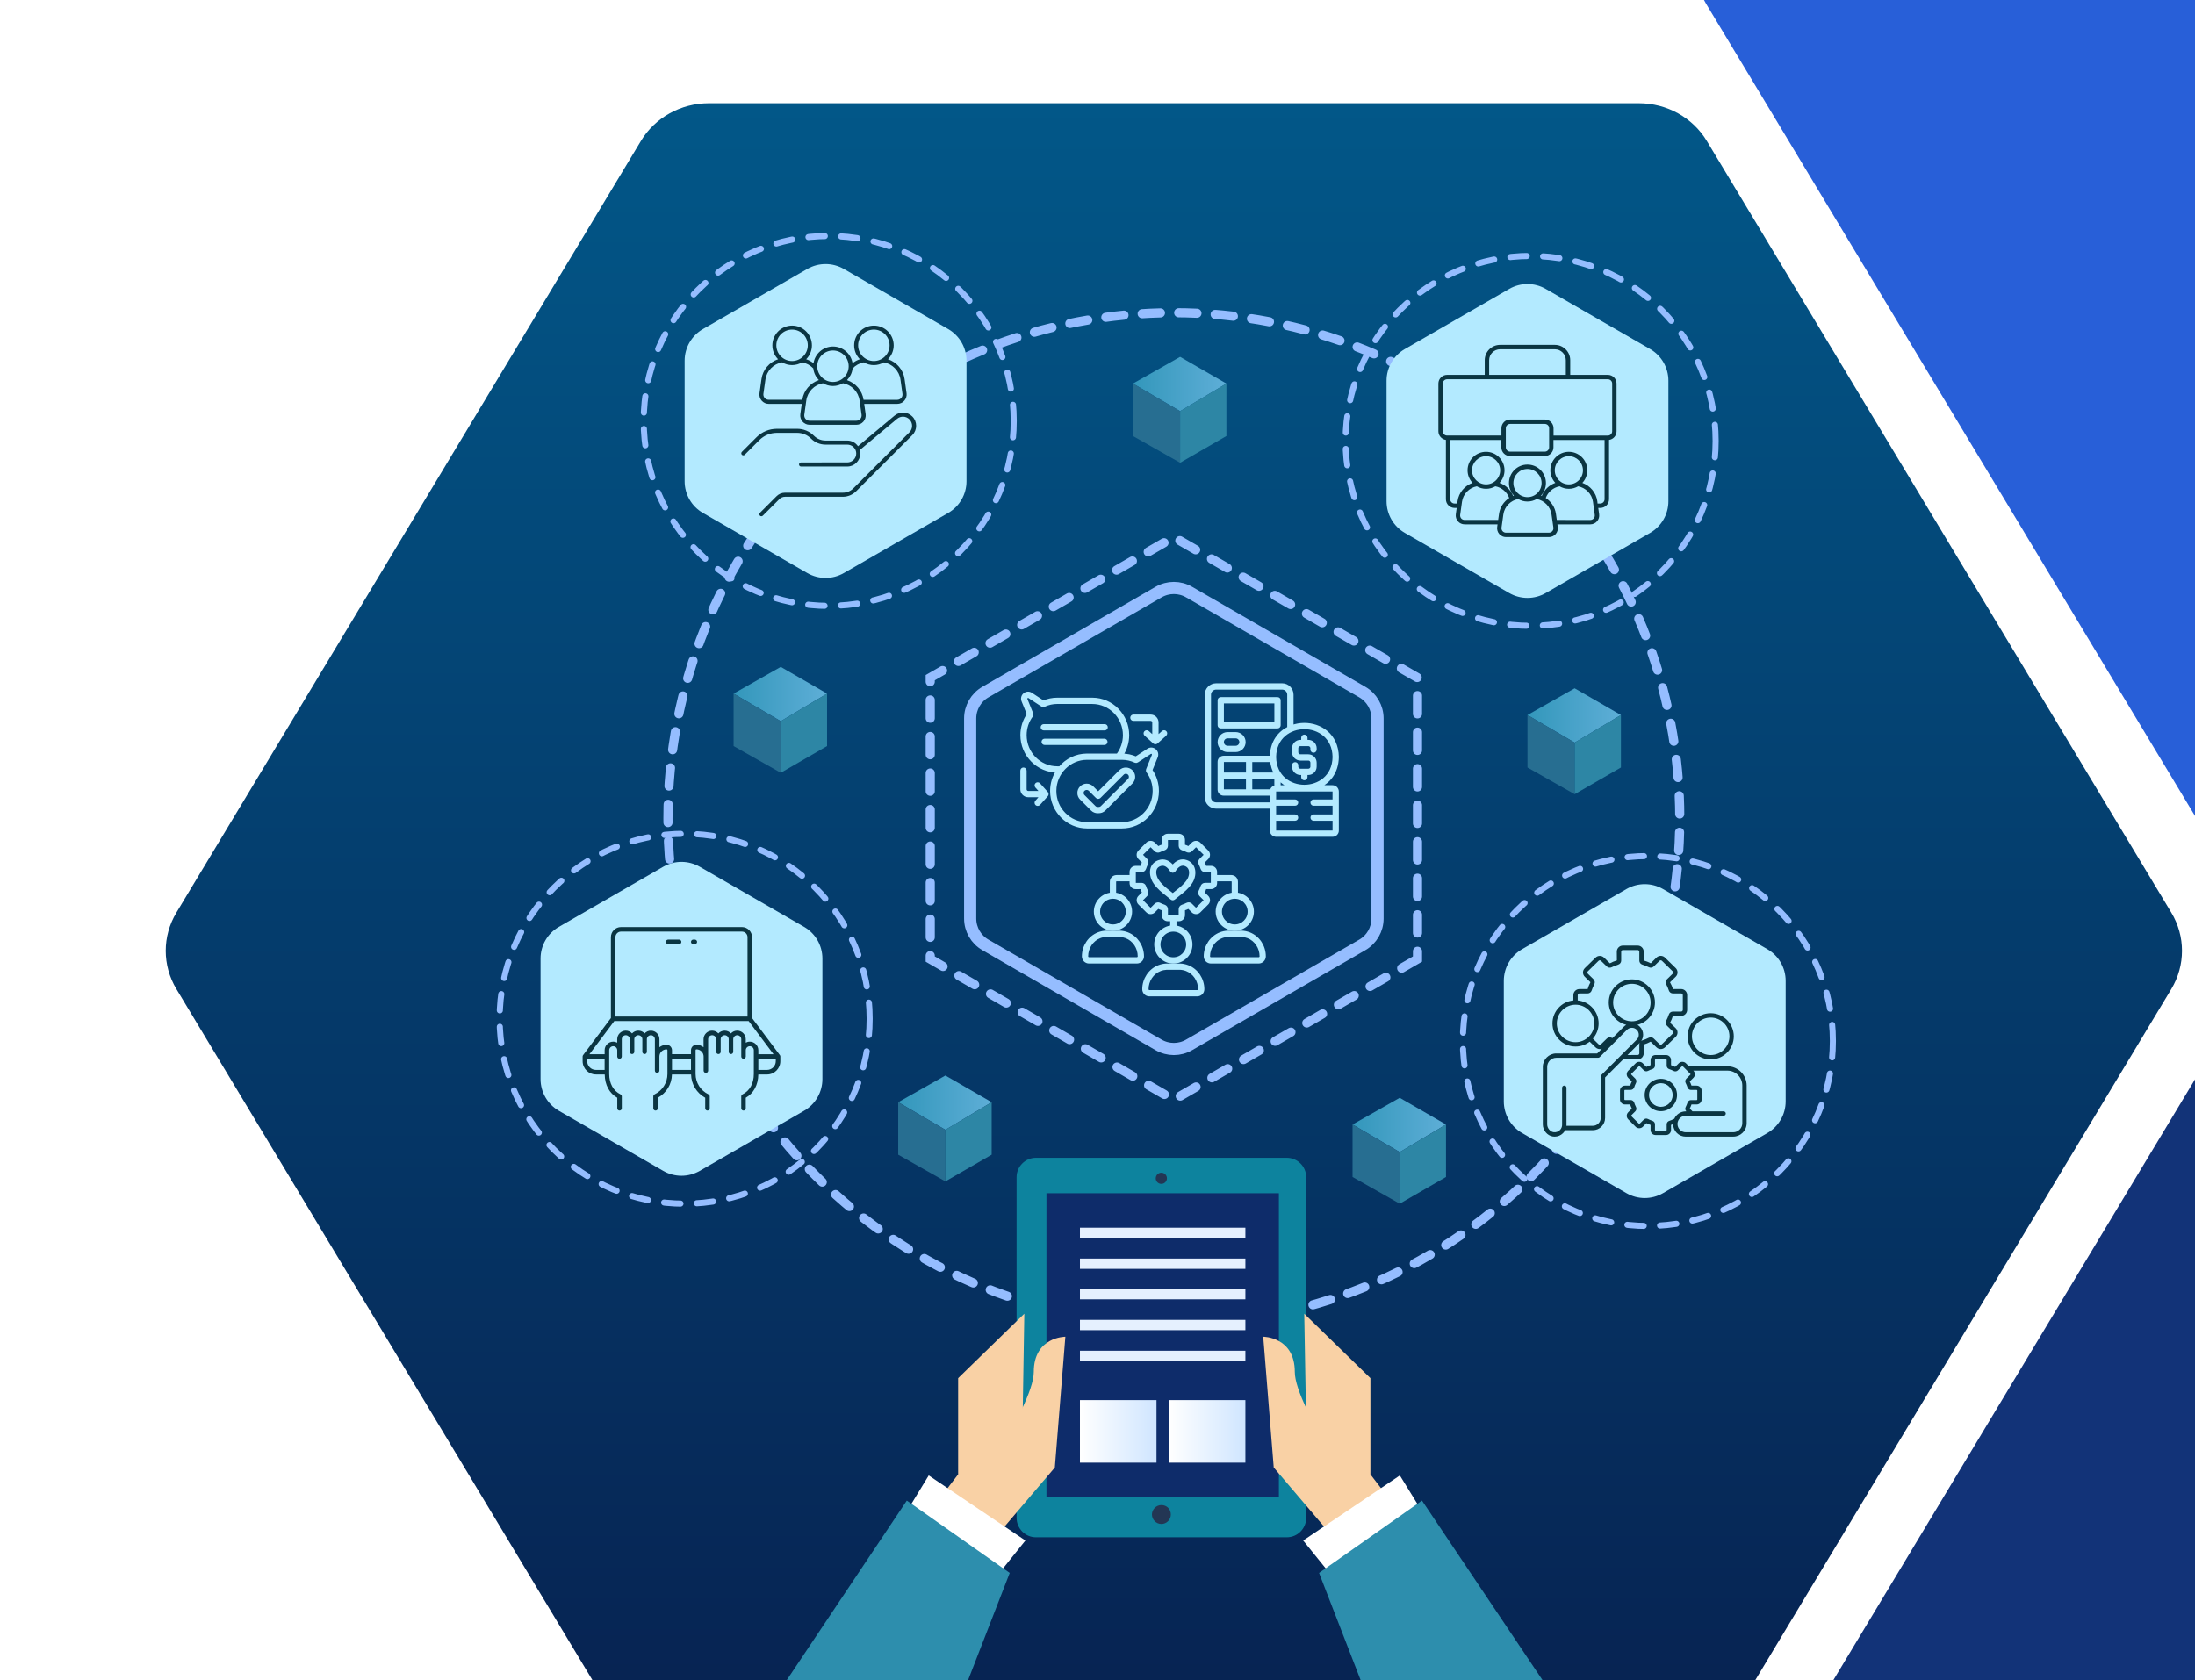 <svg width="721" height="552" viewBox="0 0 721 552" fill="none" xmlns="http://www.w3.org/2000/svg">
<g clip-path="url(#clip0_2029_894)">
<path d="M560.647 46.325C556.022 38.642 547.522 33.916 538.326 33.916H232.836C223.64 33.916 215.138 38.642 210.515 46.325L57.939 299.859C53.271 307.616 53.271 317.201 57.939 324.96L210.515 578.489C215.138 586.172 223.64 590.898 232.835 590.898H538.326C547.522 590.898 556.022 586.172 560.647 578.489L713.225 324.96C717.894 317.201 717.894 307.616 713.225 299.858L560.647 46.325Z" fill="url(#paint0_linear_2029_894)"/>
<path d="M1093.74 -294.343C1088.83 -302.494 1079.81 -307.508 1070.06 -307.508H745.964C736.208 -307.508 727.189 -302.494 722.284 -294.343L560.418 -25.371C555.465 -17.141 555.465 -6.973 560.418 1.258L722.284 270.226C727.189 278.376 736.208 283.391 745.963 283.391H1070.06C1079.81 283.391 1088.83 278.376 1093.74 270.226L1255.61 1.258C1260.56 -6.973 1260.56 -17.141 1255.61 -25.372L1093.74 -294.343Z" fill="#285FD8"/>
<path d="M1109.35 326.571C1104.44 318.421 1095.42 313.406 1085.67 313.406H761.574C751.818 313.406 742.798 318.421 737.893 326.571L576.027 595.543C571.074 603.773 571.074 613.941 576.027 622.172L737.893 891.14C742.798 899.29 751.818 904.305 761.572 904.305H1085.67C1095.42 904.305 1104.44 899.29 1109.35 891.14L1271.21 622.172C1276.17 613.941 1276.17 603.773 1271.21 595.542L1109.35 326.571Z" fill="#123378"/>
<path d="M503.088 386.434C567.985 321.537 567.985 216.319 503.088 151.422C438.191 86.525 332.973 86.525 268.076 151.422C203.18 216.319 203.18 321.537 268.076 386.434C332.973 451.33 438.191 451.33 503.088 386.434Z" stroke="#95BDFF" stroke-width="3" stroke-miterlimit="10" stroke-linecap="round" stroke-dasharray="6 6"/>
<path d="M465.608 315.113L385.542 361.375L305.555 315.113V222.667L385.542 176.484L465.608 222.667V315.113Z" stroke="#95BDFF" stroke-width="3" stroke-miterlimit="10" stroke-linecap="round" stroke-dasharray="6 6"/>
<path d="M342.863 239.491H362.847C363.14 239.491 363.381 239.256 363.381 238.956C363.381 238.657 363.146 238.422 362.847 238.422H342.863C342.569 238.422 342.328 238.657 342.328 238.956C342.328 239.256 342.569 239.491 342.863 239.491Z" fill="#B3EAFF" stroke="#B3EAFF"/>
<path d="M362.76 243.209H343.152C342.858 243.209 342.617 243.444 342.617 243.744C342.617 244.043 342.852 244.278 343.152 244.278H362.76C363.053 244.278 363.294 244.043 363.294 243.744C363.288 243.444 363.048 243.209 362.76 243.209Z" fill="#B3EAFF" stroke="#B3EAFF"/>
<path d="M336.187 252.678C335.893 252.678 335.652 252.913 335.652 253.212V259.339C335.652 260.502 336.586 261.442 337.738 261.442H342.226L340.463 263.41C340.269 263.627 340.287 263.968 340.504 264.162C340.604 264.25 340.734 264.297 340.857 264.297C341.004 264.297 341.151 264.238 341.256 264.121L343.812 261.266C343.817 261.26 343.817 261.26 343.817 261.254C343.853 261.207 343.888 261.16 343.906 261.101C343.911 261.095 343.911 261.09 343.911 261.084C343.929 261.025 343.941 260.972 343.941 260.913C343.941 260.855 343.929 260.796 343.911 260.743C343.906 260.737 343.906 260.731 343.906 260.725C343.882 260.667 343.853 260.62 343.817 260.573C343.812 260.567 343.812 260.567 343.812 260.561L341.256 257.706C341.062 257.489 340.722 257.471 340.504 257.665C340.287 257.859 340.269 258.2 340.463 258.417L342.226 260.385H337.738C337.18 260.385 336.721 259.921 336.721 259.345V253.218C336.721 252.919 336.481 252.678 336.187 252.678Z" fill="#B3EAFF" stroke="#B3EAFF"/>
<path d="M379.818 248.624C380.124 247.867 379.918 247.044 379.29 246.527C378.673 246.022 377.845 245.975 377.175 246.416L373.134 249.065C371.677 248.425 370.132 248.102 368.54 248.102H368.44C369.721 246.163 370.414 243.878 370.414 241.546C370.414 235.037 365.192 229.739 358.777 229.739H347.305C345.713 229.739 344.168 230.062 342.711 230.702L338.67 228.053C338.006 227.618 337.172 227.659 336.555 228.164C335.926 228.681 335.715 229.504 336.026 230.262L337.824 234.708C336.414 236.717 335.668 239.067 335.668 241.534C335.668 248.043 340.89 253.341 347.305 253.341H347.393C346.153 255.215 345.431 257.471 345.431 259.897C345.431 266.406 350.653 271.704 357.068 271.704H368.54C374.955 271.704 380.177 266.406 380.177 259.897C380.177 257.43 379.431 255.08 378.021 253.071L379.818 248.624ZM346.488 259.891C346.488 253.97 351.235 249.153 357.062 249.153H368.534C370.067 249.153 371.553 249.488 372.946 250.14C373.116 250.216 373.31 250.205 373.463 250.105L377.751 247.303C378.162 247.033 378.509 247.267 378.603 247.35C378.808 247.52 378.979 247.843 378.826 248.225L376.923 252.942C376.852 253.112 376.876 253.312 376.993 253.459C378.379 255.333 379.12 257.559 379.12 259.891C379.12 265.812 374.373 270.629 368.546 270.629H357.074C351.235 270.635 346.488 265.812 346.488 259.891ZM338.852 235.103C338.963 234.95 338.987 234.756 338.922 234.586L337.019 229.869C336.866 229.481 337.031 229.164 337.242 228.993C337.342 228.917 337.689 228.676 338.094 228.946L342.382 231.748C342.535 231.848 342.735 231.866 342.899 231.784C344.291 231.126 345.778 230.797 347.311 230.797L358.777 230.803C364.61 230.803 369.351 235.62 369.351 241.541C369.351 243.908 368.564 246.217 367.136 248.096H357.062C353.508 248.096 350.318 249.723 348.18 252.285H347.299C341.466 252.285 336.726 247.468 336.726 241.547C336.726 239.203 337.46 236.976 338.852 235.103Z" fill="#B3EAFF" stroke="#B3EAFF"/>
<path d="M382.026 240.56L380.058 242.322V237.388C380.058 236.225 379.124 235.285 377.973 235.285H372.292C371.999 235.285 371.758 235.52 371.758 235.82C371.758 236.119 371.993 236.354 372.292 236.354H377.973C378.531 236.354 378.989 236.818 378.989 237.394V242.328L377.021 240.566C376.804 240.372 376.463 240.39 376.269 240.607C376.075 240.824 376.093 241.165 376.31 241.359L379.165 243.914C379.171 243.92 379.171 243.92 379.177 243.92C379.224 243.955 379.271 243.991 379.33 244.008C379.335 244.014 379.341 244.014 379.347 244.014C379.406 244.032 379.459 244.043 379.518 244.043C379.576 244.043 379.635 244.032 379.688 244.014C379.694 244.008 379.7 244.008 379.705 244.008C379.764 243.985 379.811 243.955 379.858 243.92C379.864 243.914 379.864 243.914 379.87 243.914L382.725 241.359C382.942 241.165 382.96 240.824 382.766 240.607C382.584 240.384 382.243 240.366 382.026 240.56Z" fill="#B3EAFF" stroke="#B3EAFF"/>
<path d="M371.629 253.431C370.631 252.432 369.004 252.432 368.005 253.431L360.727 260.709L358.753 258.735C358.266 258.247 357.625 257.983 356.944 257.983C356.263 257.983 355.616 258.247 355.135 258.735C354.647 259.222 354.383 259.863 354.383 260.544C354.383 261.226 354.647 261.872 355.135 262.353L358.747 265.966C359.223 266.442 359.869 266.706 360.551 266.706C360.609 266.706 360.668 266.7 360.733 266.7C361.479 266.747 362.195 266.489 362.718 265.966L371.641 257.049C372.628 256.056 372.628 254.429 371.629 253.431ZM356.944 259.052C357.326 259.052 357.713 259.199 358.001 259.487L360.351 261.837C360.557 262.042 360.897 262.042 361.103 261.837L368.763 254.177C369.344 253.595 370.296 253.595 370.878 254.177C371.459 254.758 371.459 255.71 370.878 256.291L361.955 265.208C361.649 265.514 361.214 265.672 360.768 265.631C360.739 265.625 360.709 265.625 360.68 265.631C360.233 265.666 359.805 265.514 359.493 265.208L355.881 261.596C355.599 261.314 355.44 260.938 355.44 260.538C355.44 260.139 355.593 259.763 355.881 259.481C356.18 259.199 356.562 259.052 356.944 259.052Z" fill="#B3EAFF" stroke="#B3EAFF"/>
<path d="M410.325 306.792C409.527 306.487 408.698 306.311 407.829 306.275H403.37H403.347C402.501 306.311 401.673 306.481 400.874 306.792C397.901 307.938 395.898 310.928 395.898 314.229C395.898 315.245 396.727 316.074 397.743 316.074H413.444C414.46 316.074 415.289 315.245 415.289 314.229C415.295 310.928 413.298 307.938 410.325 306.792ZM413.45 315.01H397.749C397.315 315.01 396.968 314.658 396.968 314.229C396.968 311.362 398.695 308.772 401.256 307.785C401.938 307.521 402.654 307.374 403.383 307.338H407.812C408.54 307.368 409.257 307.521 409.95 307.785C412.517 308.772 414.238 311.362 414.238 314.229C414.233 314.664 413.879 315.01 413.45 315.01Z" fill="#B3EAFF" stroke="#B3EAFF"/>
<path d="M399.816 299.52C399.816 302.71 402.412 305.3 405.596 305.3C408.786 305.3 411.376 302.704 411.376 299.52C411.376 296.513 409.062 294.034 406.131 293.764V289.722C406.131 288.782 405.367 288.019 404.427 288.019H399.281V286.48C399.281 285.657 398.612 284.993 397.795 284.993L395.845 284.999C395.657 284.412 395.422 283.836 395.128 283.307L396.521 281.915C397.102 281.334 397.102 280.394 396.521 279.812L393.918 277.21C393.636 276.928 393.266 276.775 392.867 276.775C392.467 276.775 392.097 276.928 391.815 277.21L390.441 278.596C389.894 278.309 389.319 278.074 388.731 277.909V275.935C388.731 275.113 388.062 274.449 387.245 274.449H383.562C382.74 274.449 382.076 275.119 382.076 275.935L382.082 277.886C381.494 278.074 380.919 278.309 380.39 278.602L378.998 277.21C378.716 276.928 378.346 276.775 377.946 276.775C377.547 276.775 377.177 276.928 376.895 277.21L374.292 279.812C374.011 280.094 373.858 280.464 373.858 280.864C373.858 281.263 374.011 281.633 374.292 281.915L375.679 283.29C375.391 283.836 375.156 284.412 374.992 284.999H373.018C372.195 284.999 371.532 285.669 371.532 286.486V288.025H366.756C365.816 288.025 365.052 288.788 365.052 289.728L365.046 293.764C362.109 294.034 359.801 296.513 359.801 299.52C359.801 302.71 362.397 305.301 365.581 305.301C368.771 305.301 371.361 302.704 371.361 299.52C371.361 296.513 369.047 294.034 366.116 293.764V289.722C366.116 289.37 366.404 289.082 366.756 289.082H371.532V290.157C371.532 290.556 371.684 290.926 371.966 291.208C372.248 291.49 372.618 291.643 373.018 291.643L374.968 291.637C375.156 292.225 375.391 292.8 375.685 293.329L374.293 294.721C374.011 295.003 373.858 295.373 373.858 295.773C373.858 296.172 374.011 296.542 374.293 296.824L376.895 299.426C377.476 300.008 378.416 300.008 378.998 299.426L380.372 298.04C380.919 298.328 381.494 298.563 382.082 298.727V300.701C382.082 301.523 382.751 302.187 383.568 302.187H384.878V304.56C381.941 304.831 379.632 307.309 379.632 310.317C379.632 313.507 382.229 316.097 385.413 316.097C388.602 316.097 391.193 313.501 391.193 310.317C391.193 307.309 388.878 304.831 385.947 304.56V302.187H387.257C388.079 302.187 388.743 301.518 388.743 300.701L388.737 298.751C389.325 298.563 389.9 298.328 390.429 298.034L391.821 299.426C392.403 300.008 393.343 300.008 393.924 299.426L396.527 296.824C397.108 296.242 397.108 295.303 396.527 294.721L395.14 293.347C395.428 292.8 395.663 292.225 395.827 291.637H397.801C398.624 291.637 399.287 290.968 399.287 290.151V289.076H404.433C404.786 289.076 405.074 289.364 405.074 289.716V293.764C402.131 294.034 399.816 296.513 399.816 299.52ZM360.859 299.52C360.859 296.918 362.973 294.803 365.575 294.803C368.178 294.803 370.292 296.918 370.292 299.52C370.292 302.123 368.178 304.237 365.575 304.237C362.973 304.237 360.859 302.123 360.859 299.52ZM380.685 310.323C380.685 307.721 382.799 305.606 385.402 305.606C388.004 305.606 390.118 307.721 390.118 310.323C390.118 312.925 388.004 315.04 385.402 315.04C382.799 315.04 380.685 312.925 380.685 310.323ZM397.796 290.58H395.823C395.37 290.58 394.971 290.873 394.83 291.314C394.659 291.842 394.448 292.365 394.19 292.859C393.978 293.27 394.049 293.757 394.372 294.08L395.764 295.473C395.928 295.637 395.928 295.907 395.764 296.072L393.161 298.674C392.997 298.839 392.727 298.839 392.562 298.674L391.17 297.282C390.847 296.959 390.359 296.888 389.948 297.1C389.455 297.358 388.932 297.576 388.398 297.74C387.957 297.881 387.663 298.281 387.663 298.733V300.707C387.663 300.942 387.475 301.13 387.24 301.13H383.563C383.328 301.13 383.14 300.942 383.14 300.707V298.733C383.14 298.281 382.846 297.881 382.406 297.74C381.877 297.57 381.354 297.358 380.861 297.1C380.708 297.024 380.538 296.982 380.373 296.982C380.103 296.982 379.839 297.088 379.639 297.288L378.247 298.68C378.083 298.845 377.812 298.845 377.648 298.68L375.046 296.078C374.969 296.001 374.922 295.89 374.922 295.778C374.922 295.667 374.969 295.561 375.046 295.479L376.438 294.086C376.761 293.763 376.831 293.276 376.62 292.865C376.361 292.371 376.144 291.848 375.98 291.32C375.839 290.879 375.439 290.585 374.987 290.585H373.013C372.901 290.585 372.796 290.538 372.713 290.462C372.637 290.386 372.59 290.28 372.59 290.162V286.479C372.59 286.244 372.778 286.056 373.013 286.056H374.987C375.439 286.056 375.839 285.763 375.98 285.322C376.15 284.793 376.361 284.271 376.62 283.777C376.831 283.366 376.761 282.879 376.438 282.555L375.046 281.163C374.969 281.087 374.922 280.981 374.922 280.864C374.922 280.746 374.969 280.646 375.046 280.564L377.648 277.962C377.812 277.797 378.088 277.803 378.247 277.962L379.639 279.354C379.962 279.677 380.45 279.748 380.861 279.536C381.354 279.278 381.877 279.06 382.406 278.896C382.846 278.755 383.14 278.355 383.14 277.903V275.929C383.14 275.694 383.328 275.506 383.563 275.506H387.246C387.481 275.506 387.669 275.694 387.669 275.929V277.903C387.669 278.355 387.963 278.755 388.403 278.896C388.932 279.066 389.455 279.278 389.954 279.536C390.365 279.748 390.853 279.677 391.176 279.354L392.568 277.962C392.733 277.797 393.009 277.803 393.167 277.962L395.77 280.564C395.934 280.729 395.934 280.999 395.77 281.163L394.377 282.555C394.054 282.879 393.984 283.366 394.195 283.777C394.454 284.271 394.671 284.794 394.836 285.322C394.977 285.763 395.376 286.056 395.828 286.056H397.802C398.037 286.056 398.225 286.244 398.225 286.479V290.162C398.219 290.392 398.025 290.58 397.796 290.58ZM405.597 304.237C402.995 304.237 400.88 302.122 400.88 299.52C400.88 296.918 402.995 294.803 405.597 294.803C408.2 294.803 410.314 296.918 410.314 299.52C410.314 302.122 408.2 304.237 405.597 304.237Z" fill="#B3EAFF" stroke="#B3EAFF"/>
<path d="M395.102 325.032C395.102 321.725 393.105 318.74 390.126 317.595C389.327 317.29 388.499 317.113 387.63 317.078H383.171H383.148C382.302 317.113 381.474 317.284 380.675 317.595C377.702 318.741 375.699 321.731 375.699 325.032C375.699 326.048 376.527 326.876 377.544 326.876H393.245C394.273 326.882 395.102 326.054 395.102 325.032ZM393.257 325.813H377.556C377.121 325.813 376.775 325.461 376.775 325.032C376.775 322.165 378.502 319.575 381.063 318.588C381.744 318.323 382.461 318.177 383.189 318.141H387.619C388.347 318.171 389.064 318.323 389.757 318.588C392.324 319.575 394.045 322.165 394.045 325.032C394.039 325.466 393.686 325.813 393.257 325.813Z" fill="#B3EAFF" stroke="#B3EAFF"/>
<path d="M375.274 314.229C375.274 310.922 373.276 307.938 370.298 306.792C369.499 306.487 368.671 306.311 367.802 306.275H363.343H363.32C362.474 306.311 361.645 306.481 360.847 306.792C357.874 307.938 355.871 310.928 355.871 314.229C355.871 315.245 356.699 316.074 357.716 316.074H373.417C374.445 316.074 375.274 315.245 375.274 314.229ZM356.941 314.229C356.941 311.363 358.668 308.772 361.229 307.785C361.91 307.521 362.627 307.374 363.356 307.339H367.785C368.513 307.368 369.23 307.521 369.923 307.785C372.49 308.772 374.211 311.362 374.211 314.229C374.211 314.664 373.859 315.01 373.43 315.01H357.729C357.294 315.01 356.941 314.664 356.941 314.229Z" fill="#B3EAFF" stroke="#B3EAFF"/>
<path d="M389.724 283.092C388.091 282.499 386.517 283.11 385.225 284.813C383.956 283.151 382.387 282.54 380.743 283.086C379.597 283.468 378.798 284.22 378.44 285.265C377.976 286.628 378.311 288.473 379.309 289.965C380.443 291.674 382.017 292.896 383.404 293.983C383.927 294.394 384.42 294.782 384.878 295.175C384.978 295.263 385.101 295.305 385.231 295.305C385.354 295.305 385.477 295.258 385.583 295.175C386.035 294.782 386.529 294.4 387.052 293.989C388.444 292.908 390.018 291.674 391.158 289.965C392.092 288.561 392.403 286.752 391.939 285.348C391.581 284.273 390.817 283.491 389.724 283.092ZM386.388 293.149C385.988 293.466 385.601 293.765 385.225 294.071C384.855 293.765 384.461 293.46 384.056 293.137C382.669 292.056 381.23 290.934 380.196 289.372C379.38 288.144 379.086 286.669 379.45 285.606C379.697 284.878 380.249 284.367 381.083 284.091C381.365 283.997 381.635 283.956 381.894 283.956C383.186 283.956 384.155 285.031 384.778 286.029C384.878 286.188 385.043 286.282 385.23 286.282C385.413 286.282 385.583 286.188 385.683 286.029C386.441 284.807 387.698 283.474 389.366 284.091C390.147 284.378 390.676 284.913 390.928 285.677C391.287 286.781 391.028 288.232 390.271 289.371C389.219 290.94 387.78 292.062 386.388 293.149Z" fill="#B3EAFF" stroke="#B3EAFF"/>
<path d="M400.988 238.832H419.632C419.925 238.832 420.166 238.597 420.166 238.297V230.085C420.166 229.792 419.931 229.551 419.632 229.551H400.988C400.694 229.551 400.453 229.786 400.453 230.085V238.303C400.453 238.597 400.688 238.832 400.988 238.832ZM401.516 230.62H419.097V237.775H401.516V230.62Z" fill="#B3EAFF" stroke="#B3EAFF"/>
<path d="M403.238 246.61H405.875C407.414 246.61 408.659 245.365 408.659 243.825C408.659 242.286 407.414 241.041 405.875 241.041H403.238C401.699 241.041 400.453 242.286 400.453 243.825C400.453 245.359 401.704 246.61 403.238 246.61ZM403.238 242.098H405.875C406.821 242.098 407.596 242.868 407.596 243.82C407.596 244.765 406.827 245.541 405.875 245.541H403.238C402.292 245.541 401.516 244.771 401.516 243.82C401.516 242.868 402.292 242.098 403.238 242.098Z" fill="#B3EAFF" stroke="#B3EAFF"/>
<path d="M437.682 258.493H432.995C436.414 257.054 439.186 253.87 439.274 248.724V248.706C439.151 241.364 433.571 238.021 428.442 238.021C427.091 238.021 425.699 238.256 424.395 238.738V228.264C424.395 226.473 422.938 225.01 421.141 225.01H399.477C397.685 225.01 396.223 226.467 396.223 228.264V261.942C396.223 263.733 397.679 265.196 399.477 265.196H417.605V272.856C417.605 273.737 418.322 274.448 419.197 274.448H437.677C438.57 274.448 439.269 273.772 439.269 272.921V260.092C439.275 259.21 438.558 258.493 437.682 258.493ZM438.211 272.92C438.211 273.237 437.935 273.384 437.682 273.384H419.202C418.909 273.384 418.674 273.149 418.674 272.855V269.172H425.394C425.688 269.172 425.928 268.937 425.928 268.638C425.928 268.338 425.693 268.103 425.394 268.103H418.674V264.238H425.394C425.688 264.238 425.928 264.003 425.928 263.703C425.928 263.404 425.693 263.169 425.394 263.169H418.674V260.085C418.674 259.791 418.909 259.556 419.202 259.556H437.676C437.97 259.556 438.205 259.791 438.205 260.085V263.169H431.485C431.191 263.169 430.95 263.404 430.95 263.703C430.95 264.003 431.185 264.238 431.485 264.238H438.205L438.211 268.097H431.491C431.197 268.097 430.956 268.332 430.956 268.632C430.956 268.931 431.191 269.166 431.491 269.166H438.211L438.211 272.92ZM397.285 228.265C397.285 227.06 398.266 226.08 399.47 226.08H421.134C422.338 226.08 423.319 227.06 423.319 228.265V239.185C420.159 240.73 417.68 243.843 417.598 248.725C417.598 248.76 417.604 248.789 417.604 248.819H401.931C401.109 248.819 400.445 249.482 400.445 250.305V259.439C400.445 260.262 401.109 260.925 401.931 260.925L417.604 260.919V264.133H399.469C398.265 264.133 397.284 263.152 397.284 261.947L397.285 228.265ZM438.211 248.719C438.094 255.334 433.065 258.347 428.442 258.347C423.814 258.347 418.785 255.334 418.674 248.725C418.785 242.099 423.819 239.086 428.442 239.086C433.065 239.086 438.094 242.099 438.211 248.719ZM417.627 259.857H410.837V255.404H419.09V258.512C418.344 258.553 417.739 259.122 417.627 259.857ZM401.937 259.857C401.702 259.857 401.514 259.669 401.514 259.434V255.398H409.767V259.851L401.937 259.857ZM409.773 254.335H401.519V250.299C401.519 250.064 401.707 249.876 401.942 249.876H409.778L409.773 254.335ZM410.836 249.882H417.674C417.85 251.609 418.349 253.096 419.072 254.335H410.836L410.836 249.882ZM420.158 255.851C421.063 256.879 422.144 257.672 423.325 258.247V258.5H420.158V255.851Z" fill="#B3EAFF" stroke="#B3EAFF"/>
<path d="M427.148 254.14H427.906V255.333C427.906 255.627 428.141 255.867 428.441 255.867C428.734 255.867 428.975 255.632 428.975 255.333V254.14H429.733C430.978 254.14 431.989 253.13 431.989 251.885V250.592C431.989 249.347 430.978 248.337 429.733 248.337H427.148C426.49 248.337 425.956 247.802 425.956 247.144V245.852C425.956 245.194 426.49 244.659 427.148 244.659H429.733C430.391 244.659 430.925 245.194 430.925 245.852V246.287C430.925 246.58 431.16 246.821 431.46 246.821C431.754 246.821 431.995 246.586 431.995 246.287V245.852C431.995 244.607 430.984 243.596 429.739 243.596H428.981V242.404C428.981 242.11 428.746 241.869 428.446 241.869C428.153 241.869 427.912 242.104 427.912 242.404V243.596H427.148C425.903 243.596 424.893 244.607 424.893 245.852V247.144C424.893 248.39 425.903 249.4 427.148 249.4H429.733C430.391 249.4 430.925 249.934 430.925 250.592V251.885C430.925 252.543 430.391 253.077 429.733 253.077H427.148C426.49 253.077 425.956 252.543 425.956 251.885V251.45C425.956 251.156 425.721 250.915 425.421 250.915C425.128 250.915 424.887 251.15 424.887 251.45V251.885C424.887 253.13 425.903 254.14 427.148 254.14Z" fill="#B3EAFF" stroke="#B3EAFF"/>
<g filter="url(#filter0_d_2029_894)">
<path d="M340.273 505.106H422.692C426.221 505.106 429.043 502.213 429.043 498.755V386.769C429.043 383.241 426.15 380.418 422.692 380.418H340.273C336.744 380.418 333.922 383.311 333.922 386.769V498.685C333.922 502.213 336.744 505.106 340.273 505.106Z" fill="#0D839E"/>
</g>
<path d="M420.082 392.061H343.73V491.91H420.082V392.061Z" fill="#0E2C6A"/>
<path d="M409.077 403.391H354.734V406.77H409.077V403.391Z" fill="#E5F0FE"/>
<path d="M409.077 413.529H354.734V416.909H409.077V413.529Z" fill="#E5F0FE"/>
<path d="M409.077 433.67H354.734V437.049H409.077V433.67Z" fill="#E5F0FE"/>
<path d="M409.077 423.533H354.734V426.913H409.077V423.533Z" fill="#E5F0FE"/>
<path d="M409.077 443.811H354.734V447.19H409.077V443.811Z" fill="#E5F0FE"/>
<path d="M379.878 460.031H354.734V480.579H379.878V460.031Z" fill="url(#paint1_linear_2029_894)"/>
<path d="M409.077 460.031H383.934V480.579H409.077V460.031Z" fill="url(#paint2_linear_2029_894)"/>
<path d="M383.264 387.547C383.484 386.558 382.859 385.579 381.87 385.359C380.881 385.14 379.901 385.764 379.682 386.754C379.463 387.743 380.087 388.723 381.076 388.942C382.066 389.161 383.045 388.537 383.264 387.547Z" fill="#233654"/>
<path d="M384.593 497.626C384.593 499.32 383.181 500.731 381.488 500.731C379.794 500.731 378.383 499.32 378.383 497.626C378.383 495.933 379.794 494.521 381.488 494.521C383.252 494.521 384.593 495.862 384.593 497.626Z" fill="#233654"/>
<path d="M325.951 506.306L346.485 482.173L349.943 439.199C349.943 439.199 339.57 439.199 339.57 450.772C339.57 462.344 314.59 497.697 314.59 497.697L325.951 506.306Z" fill="#F9D1A5"/>
<path d="M308.023 493.181L314.727 484.431V452.818L336.461 431.648L335.473 492.193L325.1 506.659L308.023 493.181Z" fill="#F9D1A5"/>
<path d="M456.848 493.181L450.144 484.431V452.818L428.41 431.648L429.469 492.193L439.771 506.659L456.848 493.181Z" fill="#F9D1A5"/>
<path d="M305.062 484.785L336.816 506.166L328.56 516.469L298.57 495.44L305.062 484.785Z" fill="white"/>
<path d="M310.568 571.156L331.667 516.821L297.866 493.041L245.648 571.156H310.568Z" fill="#2D8EAD"/>
<path d="M438.926 506.306L418.391 482.173L414.934 439.199C414.934 439.199 425.307 439.199 425.307 450.772C425.307 462.344 450.287 497.697 450.287 497.697L438.926 506.306Z" fill="#F9D1A5"/>
<path d="M459.813 484.785L428.059 506.166L436.385 516.469L466.375 495.44L459.813 484.785Z" fill="white"/>
<path d="M454.588 571.791L433.277 516.821L467.078 493.041L519.931 571.791H454.588Z" fill="#2D8EAD"/>
<path d="M332.981 138.301C332.981 171.894 305.804 199.071 272.211 199.071C238.619 199.071 211.441 171.894 211.441 138.301C211.441 104.709 238.619 77.531 272.211 77.531C305.804 77.531 332.981 104.709 332.981 138.301Z" stroke="#95BDFF" stroke-width="2" stroke-miterlimit="10" stroke-linecap="round" stroke-dasharray="5.38 5.38"/>
<g filter="url(#filter1_d_2029_894)">
<path d="M317.468 158.137C317.468 162.428 315.177 166.392 311.459 168.534L277.168 188.293C273.46 190.43 268.894 190.43 265.186 188.293L230.896 168.534C227.178 166.392 224.887 162.428 224.887 158.137V118.519C224.887 114.228 227.178 110.264 230.896 108.121L265.186 88.362C268.894 86.226 273.46 86.226 277.168 88.362L311.459 108.121C315.177 110.264 317.468 114.228 317.468 118.519V158.137Z" fill="#B3EAFF"/>
</g>
<path d="M281.235 161.399L299.664 142.97C301.354 141.279 301.354 138.524 299.664 136.834C298.062 135.232 295.549 135.122 293.815 136.577L281.83 146.607C281.044 145.461 279.736 144.755 278.325 144.755H271.175C269.735 144.755 268.375 144.189 267.354 143.168C265.884 141.698 263.922 140.89 261.85 140.89H255.207C252.665 140.89 250.284 141.875 248.484 143.675L243.685 148.474C243.428 148.731 243.428 149.157 243.685 149.414C243.861 149.59 244.119 149.642 244.346 149.576C244.449 149.546 244.552 149.502 244.626 149.414L249.424 144.616C250.967 143.073 253.018 142.22 255.2 142.22H261.843C263.569 142.22 265.193 142.896 266.406 144.109C267.677 145.38 269.375 146.085 271.175 146.085H278.325C279.471 146.085 280.515 146.761 280.985 147.798C280.992 147.82 281.015 147.842 281.029 147.856C281.037 147.886 281.044 147.922 281.059 147.959C281.184 148.29 281.25 148.643 281.25 149.01C281.25 150.627 279.934 151.935 278.325 151.935L263.129 151.942C262.761 151.942 262.46 152.236 262.46 152.611C262.46 152.985 262.754 153.279 263.129 153.279H278.318C280.662 153.279 282.572 151.369 282.572 149.025C282.572 148.628 282.521 148.239 282.411 147.871L294.668 137.613C295.873 136.606 297.614 136.687 298.724 137.789C299.892 138.958 299.892 140.868 298.724 142.037L280.287 160.466C279.368 161.385 278.149 161.884 276.855 161.884H257.874C256.809 161.884 255.809 162.296 255.06 163.053L249.622 168.49C249.365 168.748 249.365 169.174 249.622 169.431C249.754 169.563 249.923 169.622 250.092 169.622C250.261 169.622 250.431 169.556 250.563 169.431L255.993 164.001C256.493 163.501 257.161 163.222 257.867 163.222H276.848C278.509 163.214 280.059 162.567 281.235 161.399Z" fill="#0A3542"/>
<path d="M252.48 132.698H263.356L262.885 136.085C262.761 136.96 263.025 137.849 263.613 138.517C264.193 139.186 265.031 139.568 265.92 139.568H281.308C282.189 139.568 283.035 139.186 283.615 138.517C284.196 137.849 284.46 136.967 284.343 136.085L283.872 132.698H294.748C295.629 132.698 296.475 132.315 297.055 131.647C297.636 130.978 297.9 130.096 297.783 129.222L297.129 124.541C296.702 121.455 294.513 118.971 291.676 118.038C292.837 116.862 293.557 115.245 293.557 113.474C293.557 109.888 290.64 106.979 287.062 106.979C283.476 106.979 280.566 109.896 280.566 113.474C280.566 115.253 281.286 116.862 282.447 118.038C281.572 118.332 280.757 118.765 280.037 119.324C279.544 116.23 276.862 113.849 273.629 113.849C270.396 113.849 267.714 116.223 267.222 119.324C266.501 118.765 265.686 118.332 264.811 118.038C265.972 116.862 266.693 115.245 266.693 113.474C266.693 109.888 263.775 106.979 260.197 106.979C256.611 106.979 253.701 109.896 253.701 113.474C253.701 115.253 254.421 116.862 255.582 118.038C252.746 118.971 250.556 121.455 250.13 124.541L249.476 129.222C249.351 130.096 249.615 130.985 250.203 131.647C250.754 132.308 251.599 132.698 252.48 132.698ZM251.422 124.717C251.826 121.822 254.082 119.551 256.889 119.052C257.852 119.618 258.976 119.956 260.174 119.956C261.372 119.956 262.496 119.625 263.459 119.052C264.892 119.309 266.177 120.022 267.147 121.043C267.309 122.513 267.963 123.836 268.94 124.835L268.948 124.901C266.148 125.842 263.98 128.303 263.539 131.353H252.473C251.973 131.353 251.503 131.14 251.172 130.758C250.842 130.383 250.695 129.883 250.761 129.391L251.422 124.717ZM255.008 113.46C255.008 110.609 257.33 108.294 260.174 108.294C263.025 108.294 265.34 110.616 265.34 113.46C265.34 116.303 263.018 118.626 260.174 118.626C257.323 118.626 255.008 116.311 255.008 113.46ZM268.441 120.33C268.441 117.479 270.763 115.164 273.607 115.164C276.458 115.164 278.772 117.486 278.772 120.33C278.772 123.181 276.45 125.496 273.607 125.496C270.755 125.496 268.441 123.181 268.441 120.33ZM281.873 113.46C281.873 110.609 284.195 108.294 287.039 108.294C289.89 108.294 292.205 110.616 292.205 113.46C292.205 116.303 289.883 118.626 287.039 118.626C284.188 118.626 281.873 116.311 281.873 113.46ZM283.747 119.059C284.71 119.625 285.834 119.963 287.032 119.963C288.23 119.963 289.354 119.632 290.317 119.059C293.116 119.559 295.379 121.822 295.784 124.725L296.438 129.406C296.511 129.898 296.357 130.398 296.026 130.772C295.695 131.147 295.225 131.368 294.725 131.368H283.659C283.218 128.318 281.058 125.864 278.251 124.916L278.258 124.85C279.228 123.843 279.882 122.52 280.051 121.058C281.036 120.029 282.322 119.309 283.747 119.059ZM283.005 136.269C283.078 136.761 282.924 137.261 282.593 137.636C282.263 138.01 281.792 138.231 281.293 138.231H265.905C265.406 138.231 264.935 138.018 264.605 137.636C264.274 137.261 264.127 136.761 264.193 136.269L264.847 131.588C265.251 128.693 267.507 126.422 270.314 125.922C271.277 126.488 272.401 126.826 273.599 126.826C274.797 126.826 275.921 126.496 276.884 125.922C279.683 126.422 281.947 128.685 282.351 131.588L283.005 136.269Z" fill="#0A3542"/>
<path d="M563.54 144.864C563.54 178.456 536.362 205.634 502.77 205.634C469.178 205.634 442 178.456 442 144.864C442 111.271 469.178 84.094 502.77 84.094C536.362 84.094 563.54 111.271 563.54 144.864Z" stroke="#95BDFF" stroke-width="2" stroke-miterlimit="10" stroke-linecap="round" stroke-dasharray="5.38 5.38"/>
<g filter="url(#filter2_d_2029_894)">
<path d="M548.026 164.699C548.026 168.99 545.735 172.954 542.018 175.097L507.727 194.856C504.019 196.992 499.453 196.992 495.745 194.856L461.454 175.097C457.736 172.954 455.445 168.99 455.445 164.699V125.081C455.445 120.79 457.736 116.826 461.454 114.684L495.745 94.925C499.453 92.788 504.019 92.788 507.727 94.925L542.018 114.684C545.735 116.826 548.026 120.79 548.026 125.081V164.699Z" fill="#B3EAFF"/>
</g>
<path d="M528.53 164.029V144.54C529.919 144.348 530.996 143.159 530.996 141.706V126.024C530.996 124.444 529.711 123.167 528.139 123.167H515.777V118.355C515.777 115.577 513.51 113.311 510.733 113.311H492.736C489.959 113.311 487.692 115.577 487.692 118.355V123.167H475.33C473.75 123.167 472.473 124.452 472.473 126.024V141.706C472.473 143.143 473.542 144.34 474.939 144.54V164.029C474.939 165.609 476.224 166.886 477.796 166.886H478.482L478.195 168.961C478.075 169.799 478.33 170.645 478.881 171.283C479.44 171.922 480.238 172.281 481.084 172.281H491.906L491.786 173.151C491.666 173.989 491.922 174.835 492.472 175.473C493.031 176.112 493.829 176.471 494.675 176.471H508.793C509.639 176.471 510.437 176.112 510.996 175.473C511.555 174.835 511.802 173.989 511.682 173.151L511.563 172.281H522.385C523.231 172.281 524.029 171.922 524.587 171.283C525.146 170.645 525.393 169.799 525.274 168.961L524.986 166.886H525.673C527.253 166.886 528.53 165.601 528.53 164.029ZM523.837 169.168C523.893 169.591 523.774 170.014 523.486 170.342C523.207 170.661 522.8 170.844 522.377 170.844L511.363 170.836L511.084 168.857C510.781 166.655 509.504 164.779 507.732 163.63C508.466 161.65 510.206 160.166 512.289 159.783C513.183 160.302 514.221 160.605 515.33 160.605C516.439 160.605 517.477 160.302 518.371 159.783C520.877 160.246 522.888 162.281 523.247 164.875L523.837 169.168ZM510.246 173.35C510.31 173.773 510.182 174.196 509.895 174.524C509.616 174.843 509.209 175.026 508.786 175.026H494.667C494.244 175.026 493.837 174.843 493.558 174.524C493.279 174.204 493.151 173.781 493.207 173.35L493.806 169.057C494.165 166.463 496.184 164.428 498.682 163.965C499.576 164.484 500.613 164.787 501.723 164.787C502.832 164.787 503.869 164.484 504.763 163.965C507.269 164.428 509.28 166.463 509.639 169.057L510.246 173.35ZM479.624 169.168L480.223 164.875C480.582 162.281 482.601 160.246 485.099 159.783C485.993 160.302 487.03 160.605 488.14 160.605C489.249 160.605 490.287 160.302 491.181 159.783C493.263 160.174 495.003 161.65 495.738 163.63C493.966 164.779 492.689 166.654 492.386 168.857L492.106 170.836H481.077C480.654 170.836 480.247 170.653 479.968 170.334C479.696 170.006 479.568 169.583 479.624 169.168ZM510.702 154.524C510.702 151.978 512.777 149.895 515.331 149.895C517.876 149.895 519.959 151.97 519.959 154.524C519.959 157.077 517.884 159.152 515.331 159.152C512.777 159.152 510.702 157.077 510.702 154.524ZM497.11 158.714C497.11 156.168 499.185 154.085 501.739 154.085C504.285 154.085 506.368 156.16 506.368 158.714C506.368 161.267 504.293 163.342 501.739 163.342C499.185 163.334 497.11 161.259 497.11 158.714ZM483.511 154.524C483.511 151.978 485.586 149.895 488.14 149.895C490.686 149.895 492.769 151.97 492.769 154.524C492.769 157.077 490.694 159.152 488.14 159.152C485.594 159.152 483.511 157.077 483.511 154.524ZM524.675 164.667C524.284 161.85 522.321 159.575 519.759 158.658C520.773 157.572 521.395 156.12 521.395 154.524C521.395 151.172 518.674 148.45 515.322 148.45C511.97 148.45 509.248 151.171 509.248 154.524C509.248 156.12 509.879 157.572 510.885 158.658C508.865 159.376 507.229 160.94 506.431 162.951C506.335 162.919 506.256 162.887 506.16 162.848C507.173 161.762 507.796 160.31 507.796 158.714C507.796 155.362 505.075 152.64 501.722 152.64C498.371 152.64 495.649 155.361 495.649 158.714C495.649 160.31 496.279 161.762 497.285 162.848C497.189 162.879 497.101 162.911 497.014 162.951C496.216 160.94 494.58 159.384 492.56 158.658C493.574 157.572 494.196 156.12 494.196 154.524C494.196 151.172 491.475 148.45 488.123 148.45C484.771 148.45 482.049 151.171 482.049 154.524C482.049 156.12 482.68 157.572 483.685 158.658C481.124 159.575 479.16 161.85 478.769 164.667L478.666 165.441H477.772C476.998 165.441 476.359 164.811 476.359 164.029V144.571H493.151V146.99C493.151 148.57 494.436 149.847 496.008 149.847H507.413C508.993 149.847 510.27 148.562 510.27 146.99V144.571H527.061V164.029C527.061 164.803 526.431 165.441 525.649 165.441H524.755L524.675 164.667ZM473.917 141.707V126.024C473.917 125.25 474.547 124.612 475.33 124.612H528.148C528.922 124.612 529.56 125.242 529.56 126.024V141.707C529.56 142.481 528.93 143.119 528.148 143.119H510.302L510.294 140.693C510.294 139.113 509.009 137.836 507.437 137.836H496.033C494.453 137.836 493.176 139.121 493.176 140.693V143.111H475.331C474.548 143.119 473.917 142.489 473.917 141.707ZM492.736 114.763H510.732C512.712 114.763 514.332 116.375 514.332 118.362V123.174H489.144V118.362C489.137 116.375 490.748 114.763 492.736 114.763ZM494.619 140.7C494.619 139.925 495.25 139.287 496.032 139.287H507.436C508.21 139.287 508.849 139.917 508.849 140.7V146.98C508.849 147.755 508.218 148.393 507.436 148.393H496.032C495.258 148.393 494.619 147.763 494.619 146.98V140.7Z" fill="#0A3542"/>
<path d="M602.052 342.043C602.052 375.636 574.874 402.813 541.282 402.813C507.689 402.813 480.512 375.636 480.512 342.043C480.512 308.451 507.689 281.273 541.282 281.273C574.874 281.273 602.052 308.451 602.052 342.043Z" stroke="#95BDFF" stroke-width="2" stroke-miterlimit="10" stroke-linecap="round" stroke-dasharray="5.38 5.38"/>
<g filter="url(#filter3_d_2029_894)">
<path d="M586.542 361.883C586.542 366.174 584.251 370.138 580.533 372.28L546.243 392.039C542.534 394.176 537.969 394.176 534.26 392.039L499.97 372.28C496.252 370.138 493.961 366.174 493.961 361.883V322.265C493.961 317.974 496.252 314.01 499.97 311.867L534.26 292.108C537.969 289.972 542.534 289.972 546.243 292.108L580.533 311.867C584.251 314.01 586.542 317.974 586.542 322.265V361.883Z" fill="#B3EAFF"/>
</g>
<path d="M567.394 350.349H554.773L553.77 349.345C553.153 348.729 552.071 348.729 551.454 349.345L550.253 350.546C549.811 350.325 549.352 350.135 548.886 349.977V348.286C548.886 347.377 548.151 346.65 547.25 346.65H543.805C542.904 346.65 542.169 347.385 542.169 348.286V349.977C541.703 350.135 541.244 350.325 540.802 350.546L539.601 349.345C538.984 348.729 537.902 348.729 537.285 349.345L534.82 351.811C534.512 352.119 534.338 352.53 534.338 352.972C534.338 353.407 534.512 353.826 534.82 354.134L536.021 355.335C535.8 355.778 535.61 356.236 535.452 356.702H533.761C532.86 356.702 532.125 357.437 532.125 358.338V361.254C532.125 362.155 532.86 362.89 533.761 362.89H535.452C535.61 363.356 535.8 363.815 536.021 364.257L534.82 365.458C534.18 366.098 534.18 367.134 534.82 367.774L537.285 370.239C537.902 370.856 538.984 370.856 539.601 370.239L540.802 369.038C541.244 369.259 541.703 369.449 542.169 369.607V371.298C542.169 372.199 542.904 372.934 543.805 372.934H547.25C548.151 372.934 548.886 372.199 548.886 371.298V369.607C549.115 369.528 549.344 369.449 549.566 369.346C549.589 371.622 551.439 373.464 553.715 373.464L569.314 373.456C571.748 373.456 573.731 371.472 573.731 369.038V356.687C573.731 353.186 570.894 350.349 567.394 350.349ZM572.301 369.038C572.301 370.682 570.958 372.025 569.314 372.025H553.73C552.237 372.025 551.012 370.808 551.012 369.307C551.012 369.03 551.051 368.769 551.13 368.516C551.13 368.509 551.138 368.509 551.138 368.509C551.138 368.501 551.138 368.501 551.146 368.485C551.502 367.355 552.545 366.596 553.738 366.596H566.153C566.548 366.596 566.872 366.28 566.872 365.877C566.872 365.474 566.556 365.158 566.153 365.158H555.943L555.042 364.257C555.263 363.815 555.453 363.356 555.611 362.89H557.302C558.203 362.89 558.938 362.155 558.938 361.254V358.338C558.938 357.437 558.203 356.702 557.302 356.702L555.611 356.694C555.453 356.228 555.263 355.77 555.042 355.327L556.243 354.126C556.551 353.818 556.725 353.407 556.725 352.965C556.725 352.53 556.551 352.111 556.243 351.803L556.211 351.771H567.401C570.104 351.771 572.301 353.968 572.301 356.671L572.301 369.038ZM547.464 369.417V371.282C547.464 371.393 547.369 371.488 547.259 371.488H543.813C543.703 371.488 543.608 371.393 543.608 371.282L543.616 369.417C543.616 368.888 543.276 368.43 542.762 368.264C542.272 368.106 541.79 367.908 541.332 367.671C540.858 367.426 540.289 367.513 539.918 367.884L538.606 369.196C538.503 369.299 538.416 369.299 538.321 369.196L535.856 366.73C535.777 366.651 535.777 366.525 535.856 366.446L537.167 365.134C537.539 364.763 537.626 364.194 537.381 363.72C537.144 363.261 536.946 362.779 536.788 362.289C536.63 361.784 536.164 361.436 535.634 361.436H533.769C533.659 361.436 533.564 361.341 533.564 361.23V358.314C533.564 358.204 533.659 358.109 533.769 358.109H535.634C536.164 358.109 536.622 357.769 536.788 357.255C536.946 356.765 537.144 356.283 537.381 355.825C537.626 355.351 537.539 354.782 537.167 354.411L535.856 353.099C535.808 353.051 535.792 352.996 535.792 352.949C535.792 352.909 535.8 352.854 535.856 352.798L538.321 350.333C538.424 350.23 538.511 350.23 538.606 350.333L539.918 351.645C540.289 352.016 540.858 352.103 541.332 351.858C541.79 351.621 542.272 351.423 542.762 351.265C543.268 351.107 543.616 350.641 543.616 350.112L543.608 348.278C543.608 348.168 543.703 348.073 543.813 348.073H547.259C547.369 348.073 547.464 348.168 547.464 348.278V350.143C547.464 350.673 547.804 351.131 548.318 351.289C548.808 351.447 549.29 351.645 549.748 351.882C550.222 352.127 550.791 352.04 551.163 351.668L552.474 350.356C552.577 350.254 552.664 350.254 552.759 350.356L555.225 352.822C555.272 352.87 555.288 352.925 555.288 352.964C555.288 353.004 555.28 353.059 555.225 353.115L553.913 354.426C553.541 354.798 553.454 355.367 553.699 355.841C553.937 356.299 554.134 356.781 554.292 357.271C554.45 357.777 554.916 358.125 555.446 358.125H557.311C557.422 358.125 557.516 358.22 557.516 358.33V361.246C557.516 361.357 557.421 361.452 557.311 361.452H555.446C554.916 361.452 554.458 361.791 554.292 362.305C554.134 362.795 553.937 363.277 553.699 363.735C553.454 364.21 553.541 364.779 553.913 365.15L553.921 365.158H553.739C552.079 365.158 550.617 366.122 549.954 367.608C549.89 367.631 549.819 367.655 549.748 367.687C549.29 367.924 548.808 368.121 548.318 368.279C547.804 368.429 547.464 368.896 547.464 369.417Z" fill="#0A3542"/>
<path d="M537.925 348.088C539.023 348.088 539.916 347.195 539.916 346.096L539.892 343.22C540.698 342.975 541.481 342.651 542.192 342.256L544.112 344.129C544.879 344.879 546.127 344.879 546.894 344.129L550.426 340.675C550.814 340.296 551.027 339.798 551.027 339.253C551.027 338.716 550.814 338.21 550.426 337.83L548.577 336.045C548.964 335.317 549.281 334.559 549.494 333.8H552.196C553.295 333.8 554.188 332.907 554.188 331.809V326.957C554.188 325.858 553.295 324.965 552.196 324.965L549.533 324.981C549.28 324.199 548.956 323.44 548.561 322.753L550.426 320.927C550.814 320.548 551.027 320.05 551.027 319.505C551.027 318.967 550.814 318.462 550.426 318.082L546.894 314.629C546.127 313.878 544.879 313.878 544.112 314.629L542.231 316.494C541.481 316.115 540.698 315.798 539.916 315.585V312.677C539.916 311.579 539.023 310.686 537.925 310.686H533.073C531.974 310.686 531.081 311.579 531.081 312.677L531.105 315.554C530.299 315.798 529.517 316.122 528.805 316.518L526.885 314.645C526.118 313.894 524.87 313.894 524.103 314.645L520.571 318.098C520.184 318.477 519.97 318.975 519.97 319.52C519.97 320.058 520.184 320.564 520.571 320.943L522.42 322.729C522.033 323.456 521.717 324.215 521.503 324.973H518.801C517.702 324.973 516.809 325.866 516.809 326.965V328.711C512.961 329.075 509.942 332.323 509.942 336.266C509.942 340.446 513.348 343.852 517.529 343.852C519.275 343.852 520.887 343.252 522.175 342.256L524.104 344.145C524.665 344.69 525.479 344.84 526.174 344.587L524.633 346.128H511.191C508.757 346.128 506.773 348.112 506.773 350.546V369.464C506.773 371.369 508.243 373.139 510.053 373.415C510.258 373.447 510.464 373.463 510.661 373.463C511.697 373.463 512.661 373.06 513.404 372.325L513.412 372.317C513.696 372.032 513.933 371.708 514.115 371.345H523.211C525.423 371.345 527.233 369.543 527.233 367.322V354.015L533.152 348.096L537.925 348.088ZM525.794 353.706V367.314C525.794 368.737 524.633 369.898 523.21 369.898H514.533C514.541 369.788 514.549 369.669 514.549 369.559V357.405C514.549 357.01 514.233 356.686 513.83 356.686C513.435 356.686 513.111 357.002 513.111 357.405V369.559C513.111 369.843 513.064 370.112 512.977 370.381C512.858 370.728 512.661 371.036 512.4 371.297V371.305H512.392C511.839 371.858 511.064 372.111 510.266 371.993C509.168 371.827 508.212 370.641 508.212 369.456V350.537C508.212 348.894 509.555 347.55 511.199 347.55H524.941C525.131 347.55 525.313 347.471 525.447 347.345L534.416 338.368C534.843 337.941 535.42 337.704 536.028 337.704C536.645 337.696 537.206 337.941 537.64 338.368C538.067 338.794 538.304 339.371 538.304 339.98C538.304 340.588 538.075 341.149 537.64 341.584L526.008 353.208C525.874 353.335 525.794 353.517 525.794 353.706ZM529.414 340.999C528.876 340.723 528.228 340.825 527.802 341.244L525.881 343.117C525.668 343.323 525.32 343.323 525.099 343.117L523.21 341.268C524.388 339.932 525.107 338.186 525.107 336.266C525.107 332.322 522.088 329.082 518.24 328.711V326.964C518.24 326.656 518.485 326.411 518.793 326.411H521.496C522.104 326.411 522.634 326.024 522.823 325.439C523.052 324.744 523.337 324.056 523.685 323.408C523.977 322.855 523.874 322.191 523.432 321.757L521.567 319.931C521.464 319.829 521.401 319.686 521.401 319.536C521.401 319.386 521.464 319.244 521.567 319.141L525.099 315.688C525.312 315.482 525.66 315.482 525.881 315.688L527.802 317.561C528.228 317.972 528.876 318.074 529.414 317.798C530.093 317.45 530.797 317.165 531.532 316.944C532.124 316.762 532.52 316.225 532.52 315.617V312.709C532.52 312.4 532.765 312.155 533.073 312.155H537.925C538.233 312.155 538.478 312.4 538.478 312.709V315.617C538.478 316.225 538.881 316.762 539.466 316.944C540.193 317.173 540.904 317.458 541.584 317.798C542.121 318.074 542.769 317.972 543.196 317.561L545.116 315.688C545.329 315.482 545.677 315.482 545.898 315.688L549.431 319.141C549.534 319.244 549.597 319.386 549.597 319.536C549.597 319.686 549.534 319.829 549.431 319.931L547.566 321.757C547.123 322.191 547.021 322.855 547.313 323.408C547.661 324.064 547.945 324.744 548.174 325.439C548.364 326.024 548.901 326.411 549.502 326.411H552.204C552.513 326.411 552.758 326.656 552.758 326.964V331.816C552.758 332.117 552.513 332.37 552.204 332.37H549.502C548.901 332.37 548.364 332.757 548.174 333.342C547.945 334.037 547.661 334.725 547.313 335.373C547.021 335.926 547.123 336.59 547.566 337.024L549.431 338.85C549.534 338.952 549.597 339.095 549.597 339.245C549.597 339.395 549.534 339.537 549.431 339.64L545.898 343.093C545.685 343.299 545.337 343.299 545.116 343.093L543.196 341.22C542.769 340.801 542.121 340.707 541.584 340.983C540.904 341.331 540.201 341.615 539.466 341.837C539.331 341.876 539.221 341.939 539.11 342.011C539.513 341.41 539.727 340.699 539.727 339.956C539.727 338.968 539.339 338.028 538.636 337.332C538.399 337.095 538.138 336.898 537.854 336.732C541.149 335.91 543.607 332.931 543.607 329.375C543.607 325.194 540.201 321.788 536.02 321.788C531.84 321.788 528.434 325.194 528.434 329.375C528.434 332.923 530.884 335.902 534.187 336.732C533.903 336.89 533.634 337.095 533.397 337.332L529.635 341.094C529.564 341.07 529.493 341.039 529.414 340.999ZM517.529 330.118C520.919 330.118 523.685 332.876 523.685 336.274C523.685 339.664 520.927 342.43 517.529 342.43C514.138 342.43 511.372 339.672 511.372 336.274C511.38 332.876 514.138 330.118 517.529 330.118ZM529.872 329.406C529.872 326.016 532.63 323.25 536.028 323.25C539.419 323.25 542.184 326.008 542.184 329.406C542.184 332.797 539.426 335.563 536.028 335.563C532.63 335.555 529.872 332.789 529.872 329.406ZM534.59 346.65L538.597 342.643C538.525 342.809 538.478 342.991 538.478 343.18V346.088C538.478 346.397 538.233 346.642 537.925 346.642L534.59 346.65Z" fill="#0A3542"/>
<path d="M569.505 340.502C569.505 336.322 566.099 332.916 561.918 332.916C557.738 332.916 554.332 336.322 554.332 340.502C554.332 344.683 557.738 348.089 561.918 348.089C566.107 348.089 569.505 344.683 569.505 340.502ZM561.918 334.346C565.309 334.346 568.074 337.104 568.074 340.502C568.074 343.893 565.316 346.658 561.918 346.658C558.528 346.658 555.762 343.9 555.762 340.502C555.762 337.104 558.528 334.346 561.918 334.346Z" fill="#0A3542"/>
<path d="M550.867 359.783C550.867 356.851 548.481 354.465 545.549 354.465C542.617 354.465 540.23 356.851 540.23 359.783C540.23 362.715 542.617 365.102 545.549 365.102C548.481 365.102 550.867 362.715 550.867 359.783ZM545.541 363.671C543.399 363.671 541.653 361.925 541.653 359.783C541.653 357.642 543.399 355.895 545.541 355.895C547.683 355.895 549.429 357.642 549.429 359.783C549.429 361.925 547.683 363.671 545.541 363.671Z" fill="#0A3542"/>
<path d="M285.657 334.725C285.657 368.317 258.479 395.495 224.887 395.495C191.295 395.495 164.117 368.317 164.117 334.725C164.117 301.133 191.295 273.955 224.887 273.955C258.479 273.955 285.657 301.133 285.657 334.725Z" stroke="#95BDFF" stroke-width="2" stroke-miterlimit="10" stroke-linecap="round" stroke-dasharray="5.38 5.38"/>
<g filter="url(#filter4_d_2029_894)">
<path d="M270.14 354.561C270.14 358.851 267.849 362.816 264.131 364.958L229.84 384.717C226.132 386.854 221.566 386.854 217.858 384.717L183.567 364.958C179.85 362.816 177.559 358.851 177.559 354.561V314.942C177.559 310.652 179.85 306.687 183.567 304.545L217.858 284.786C221.566 282.649 226.132 282.649 229.84 284.786L264.131 304.545C267.849 306.687 270.14 310.652 270.14 314.942V354.561Z" fill="#B3EAFF"/>
</g>
<path d="M256.31 347.089C256.31 347.104 256.318 347.12 256.318 347.135V348.681C256.318 351.083 254.363 353.038 251.96 353.038L249.088 353.031C249.035 356.479 247.55 359.237 244.965 360.685V364.156C244.965 364.565 244.632 364.899 244.223 364.899C243.813 364.899 243.48 364.565 243.48 364.156V360.238C243.48 359.95 243.647 359.692 243.904 359.571C246.261 358.434 247.61 355.979 247.61 352.857V345.074C247.61 344.346 247.019 343.755 246.292 343.755C245.564 343.755 244.973 344.346 244.973 345.074V347.135C244.973 347.544 244.64 347.878 244.23 347.878C243.821 347.878 243.488 347.544 243.488 347.135V341.459C243.488 340.731 242.896 340.14 242.169 340.14C241.441 340.14 240.85 340.731 240.85 341.459V345.589C240.85 345.998 240.517 346.332 240.108 346.332C239.698 346.332 239.365 345.998 239.365 345.589V341.459C239.365 340.731 238.774 340.14 238.046 340.14C237.319 340.14 236.728 340.731 236.728 341.459V345.589C236.728 345.998 236.394 346.332 235.985 346.332C235.576 346.332 235.242 345.998 235.242 345.589V341.459C235.242 340.731 234.651 340.14 233.924 340.14C233.196 340.14 232.605 340.731 232.605 341.459V351.773C232.605 352.182 232.272 352.516 231.862 352.516C231.453 352.516 231.12 352.182 231.12 351.773V347.135C231.12 345.839 230.066 344.786 228.77 344.786C228.611 344.786 228.482 344.915 228.482 345.074V352.857C228.482 355.737 230.104 358.313 232.704 359.571C232.961 359.7 233.128 359.958 233.128 360.238V364.156C233.128 364.565 232.795 364.899 232.385 364.899C231.976 364.899 231.643 364.565 231.643 364.156V360.685C228.824 359.139 227.073 356.259 227.005 353.031H220.715C220.654 356.259 218.903 359.139 216.077 360.685V364.156C216.077 364.565 215.743 364.899 215.334 364.899C214.925 364.899 214.591 364.565 214.591 364.156V360.238C214.591 359.95 214.758 359.692 215.016 359.571C217.623 358.313 219.237 355.736 219.237 352.857V345.074C219.237 344.915 219.108 344.786 218.949 344.786C217.653 344.786 216.6 345.839 216.6 347.135V351.773C216.6 352.182 216.266 352.516 215.857 352.516C215.448 352.516 215.114 352.182 215.114 351.773V341.459C215.114 340.731 214.523 340.14 213.796 340.14C213.068 340.14 212.477 340.731 212.477 341.459V345.589C212.477 345.998 212.144 346.332 211.734 346.332C211.325 346.332 210.992 345.998 210.992 345.589V341.459C210.992 340.731 210.401 340.14 209.673 340.14C208.946 340.14 208.354 340.731 208.354 341.459V345.589C208.354 345.998 208.021 346.332 207.612 346.332C207.203 346.332 206.869 345.998 206.869 345.589V341.459C206.869 340.731 206.278 340.14 205.55 340.14C204.823 340.14 204.232 340.731 204.232 341.459V347.135C204.232 347.544 203.898 347.878 203.489 347.878C203.08 347.878 202.746 347.544 202.746 347.135V345.074C202.746 344.346 202.155 343.755 201.428 343.755C200.7 343.755 200.109 344.346 200.109 345.074V352.857C200.109 355.987 201.466 358.434 203.815 359.571C204.073 359.7 204.24 359.958 204.24 360.238V364.156C204.24 364.565 203.906 364.899 203.497 364.899C203.088 364.899 202.754 364.565 202.754 364.156V360.685C200.17 359.237 198.684 356.486 198.632 353.031H195.737C194.569 353.031 193.516 352.569 192.735 351.826C191.909 351.03 191.379 349.916 191.379 348.681V347.135C191.379 347.12 191.386 347.104 191.386 347.089C191.386 347.067 191.394 347.059 191.394 347.036C191.402 346.991 191.417 346.938 191.424 346.892C191.432 346.885 191.432 346.87 191.432 346.862C191.455 346.801 191.485 346.748 191.523 346.703C191.53 346.695 191.53 346.695 191.53 346.688L200.67 334.502V307.925C200.67 306.091 202.155 304.605 203.989 304.605H243.708C245.542 304.605 247.027 306.091 247.027 307.925V334.494L256.167 346.68C256.175 346.687 256.175 346.687 256.175 346.695C256.205 346.741 256.243 346.794 256.265 346.854C256.273 346.862 256.273 346.877 256.273 346.885C256.288 346.93 256.303 346.975 256.303 347.029C256.311 347.051 256.31 347.067 256.31 347.089ZM254.825 347.87H249.096V351.538H251.96C253.544 351.538 254.825 350.249 254.825 348.673L254.825 347.87ZM249.096 345.066V346.385H254.082L245.913 335.494H201.784L193.615 346.385H198.609V345.066C198.609 343.52 199.867 342.254 201.42 342.254C201.898 342.254 202.345 342.376 202.739 342.588V341.451C202.739 339.905 203.997 338.64 205.55 338.64C206.369 338.64 207.104 338.988 207.612 339.549C208.127 338.988 208.855 338.64 209.673 338.64C210.492 338.64 211.227 338.988 211.734 339.549C212.25 338.988 212.977 338.64 213.796 338.64C215.342 338.64 216.607 339.898 216.607 341.451V344.088C217.259 343.581 218.07 343.285 218.956 343.285C219.934 343.285 220.73 344.081 220.73 345.058V346.377H226.975V345.058C226.975 344.081 227.77 343.285 228.748 343.285C229.627 343.285 230.453 343.588 231.097 344.088V341.451C231.097 339.905 232.355 338.64 233.909 338.64C234.727 338.64 235.462 338.988 235.97 339.549C236.485 338.988 237.213 338.64 238.031 338.64C238.85 338.64 239.585 338.988 240.093 339.549C240.608 338.988 241.335 338.64 242.154 338.64C243.7 338.64 244.965 339.898 244.965 341.451V342.588C245.36 342.376 245.807 342.254 246.284 342.254C247.838 342.254 249.096 343.52 249.096 345.066ZM226.975 351.538V347.87H220.73V351.538H226.975ZM198.601 351.538V347.87H192.872V348.673C192.872 350.257 194.161 351.538 195.737 351.538L198.601 351.538ZM202.156 307.925V334.002H245.541V307.925C245.541 306.91 244.715 306.091 243.707 306.091H203.988C202.981 306.091 202.156 306.917 202.156 307.925ZM219.465 310.214H223.072C223.481 310.214 223.815 309.88 223.815 309.471C223.815 309.062 223.481 308.728 223.072 308.728H219.465C219.056 308.728 218.722 309.062 218.722 309.471C218.722 309.88 219.056 310.214 219.465 310.214ZM227.718 310.214H228.233C228.642 310.214 228.976 309.88 228.976 309.471C228.976 309.062 228.642 308.728 228.233 308.728H227.718C227.308 308.728 226.975 309.062 226.975 309.471C226.975 309.88 227.308 310.214 227.718 310.214Z" fill="#0A3542"/>
<path d="M517.228 243.992L501.734 234.93L517.228 226.16L532.428 234.93L517.228 243.992Z" fill="url(#paint3_linear_2029_894)"/>
<path d="M517.228 260.946L501.734 252.177V234.93L517.228 243.992V260.946Z" fill="#276E91"/>
<path d="M532.431 252.177L517.23 260.946V243.992L532.431 234.93V252.177Z" fill="#2D86A5"/>
<path d="M387.638 135.086L372.145 126.024L387.638 117.254L402.838 126.024L387.638 135.086Z" fill="url(#paint4_linear_2029_894)"/>
<path d="M387.638 152.04L372.145 143.271V126.023L387.638 135.085V152.04Z" fill="#276E91"/>
<path d="M402.841 143.271L387.641 152.04V135.085L402.841 126.023V143.271Z" fill="#2D86A5"/>
<path d="M256.462 236.953L240.969 227.891L256.462 219.121L271.663 227.891L256.462 236.953Z" fill="url(#paint5_linear_2029_894)"/>
<path d="M256.462 253.907L240.969 245.138V227.891L256.462 236.953V253.907Z" fill="#276E91"/>
<path d="M271.666 245.138L256.465 253.907V236.953L271.666 227.891V245.138Z" fill="#2D86A5"/>
<path d="M310.532 371.215L295.039 362.153L310.532 353.383L325.733 362.153L310.532 371.215Z" fill="url(#paint6_linear_2029_894)"/>
<path d="M310.532 388.169L295.039 379.399V362.152L310.532 371.214V388.169Z" fill="#276E91"/>
<path d="M325.736 379.399L310.535 388.169V371.214L325.736 362.152V379.399Z" fill="#2D86A5"/>
<path d="M459.767 378.537L444.273 369.475L459.767 360.705L474.967 369.475L459.767 378.537Z" fill="url(#paint7_linear_2029_894)"/>
<path d="M459.767 395.491L444.273 386.722V369.475L459.767 378.537V395.491Z" fill="#276E91"/>
<path d="M474.97 386.722L459.77 395.491V378.537L474.97 369.475V386.722Z" fill="#2D86A5"/>
<path d="M447.485 310.46L390.581 343.327C387.486 345.115 383.673 345.115 380.578 343.327L323.674 310.46C320.581 308.674 318.676 305.373 318.676 301.801V236.059C318.676 232.487 320.581 229.186 323.674 227.399L380.578 194.532C383.673 192.745 387.486 192.745 390.581 194.532L447.485 227.399C450.578 229.186 452.484 232.487 452.484 236.059V301.801C452.484 305.373 450.578 308.674 447.485 310.46Z" stroke="#95BDFF" stroke-width="4"/>
</g>
<defs>
<filter id="filter0_d_2029_894" x="301.922" y="348.418" width="159.121" height="188.688" filterUnits="userSpaceOnUse" color-interpolation-filters="sRGB">
<feFlood flood-opacity="0" result="BackgroundImageFix"/>
<feColorMatrix in="SourceAlpha" type="matrix" values="0 0 0 0 0 0 0 0 0 0 0 0 0 0 0 0 0 0 127 0" result="hardAlpha"/>
<feOffset/>
<feGaussianBlur stdDeviation="16"/>
<feComposite in2="hardAlpha" operator="out"/>
<feColorMatrix type="matrix" values="0 0 0 0 1 0 0 0 0 1 0 0 0 0 1 0 0 0 0.25 0"/>
<feBlend mode="normal" in2="BackgroundImageFix" result="effect1_dropShadow_2029_894"/>
<feBlend mode="normal" in="SourceGraphic" in2="effect1_dropShadow_2029_894" result="shape"/>
</filter>
<filter id="filter1_d_2029_894" x="192.887" y="54.76" width="156.582" height="167.137" filterUnits="userSpaceOnUse" color-interpolation-filters="sRGB">
<feFlood flood-opacity="0" result="BackgroundImageFix"/>
<feColorMatrix in="SourceAlpha" type="matrix" values="0 0 0 0 0 0 0 0 0 0 0 0 0 0 0 0 0 0 127 0" result="hardAlpha"/>
<feOffset/>
<feGaussianBlur stdDeviation="16"/>
<feComposite in2="hardAlpha" operator="out"/>
<feColorMatrix type="matrix" values="0 0 0 0 1 0 0 0 0 1 0 0 0 0 1 0 0 0 0.25 0"/>
<feBlend mode="normal" in2="BackgroundImageFix" result="effect1_dropShadow_2029_894"/>
<feBlend mode="normal" in="SourceGraphic" in2="effect1_dropShadow_2029_894" result="shape"/>
</filter>
<filter id="filter2_d_2029_894" x="423.445" y="61.322" width="156.582" height="167.137" filterUnits="userSpaceOnUse" color-interpolation-filters="sRGB">
<feFlood flood-opacity="0" result="BackgroundImageFix"/>
<feColorMatrix in="SourceAlpha" type="matrix" values="0 0 0 0 0 0 0 0 0 0 0 0 0 0 0 0 0 0 127 0" result="hardAlpha"/>
<feOffset/>
<feGaussianBlur stdDeviation="16"/>
<feComposite in2="hardAlpha" operator="out"/>
<feColorMatrix type="matrix" values="0 0 0 0 1 0 0 0 0 1 0 0 0 0 1 0 0 0 0.25 0"/>
<feBlend mode="normal" in2="BackgroundImageFix" result="effect1_dropShadow_2029_894"/>
<feBlend mode="normal" in="SourceGraphic" in2="effect1_dropShadow_2029_894" result="shape"/>
</filter>
<filter id="filter3_d_2029_894" x="461.961" y="258.506" width="156.582" height="167.137" filterUnits="userSpaceOnUse" color-interpolation-filters="sRGB">
<feFlood flood-opacity="0" result="BackgroundImageFix"/>
<feColorMatrix in="SourceAlpha" type="matrix" values="0 0 0 0 0 0 0 0 0 0 0 0 0 0 0 0 0 0 127 0" result="hardAlpha"/>
<feOffset/>
<feGaussianBlur stdDeviation="16"/>
<feComposite in2="hardAlpha" operator="out"/>
<feColorMatrix type="matrix" values="0 0 0 0 1 0 0 0 0 1 0 0 0 0 1 0 0 0 0.25 0"/>
<feBlend mode="normal" in2="BackgroundImageFix" result="effect1_dropShadow_2029_894"/>
<feBlend mode="normal" in="SourceGraphic" in2="effect1_dropShadow_2029_894" result="shape"/>
</filter>
<filter id="filter4_d_2029_894" x="145.559" y="251.184" width="156.582" height="167.137" filterUnits="userSpaceOnUse" color-interpolation-filters="sRGB">
<feFlood flood-opacity="0" result="BackgroundImageFix"/>
<feColorMatrix in="SourceAlpha" type="matrix" values="0 0 0 0 0 0 0 0 0 0 0 0 0 0 0 0 0 0 127 0" result="hardAlpha"/>
<feOffset/>
<feGaussianBlur stdDeviation="16"/>
<feComposite in2="hardAlpha" operator="out"/>
<feColorMatrix type="matrix" values="0 0 0 0 1 0 0 0 0 1 0 0 0 0 1 0 0 0 0.25 0"/>
<feBlend mode="normal" in2="BackgroundImageFix" result="effect1_dropShadow_2029_894"/>
<feBlend mode="normal" in="SourceGraphic" in2="effect1_dropShadow_2029_894" result="shape"/>
</filter>
<linearGradient id="paint0_linear_2029_894" x1="385.582" y1="590.898" x2="385.582" y2="33.916" gradientUnits="userSpaceOnUse">
<stop stop-color="#07204F"/>
<stop offset="1" stop-color="#025788"/>
</linearGradient>
<linearGradient id="paint1_linear_2029_894" x1="354.761" y1="470.264" x2="379.893" y2="470.264" gradientUnits="userSpaceOnUse">
<stop stop-color="white"/>
<stop offset="0.785" stop-color="#DAEBFF"/>
<stop offset="1" stop-color="#CFE5FF"/>
</linearGradient>
<linearGradient id="paint2_linear_2029_894" x1="383.909" y1="470.264" x2="409.042" y2="470.264" gradientUnits="userSpaceOnUse">
<stop stop-color="white"/>
<stop offset="0.785" stop-color="#DAEBFF"/>
<stop offset="1" stop-color="#CFE5FF"/>
</linearGradient>
<linearGradient id="paint3_linear_2029_894" x1="501.734" y1="234.994" x2="532.469" y2="234.994" gradientUnits="userSpaceOnUse">
<stop stop-color="#3397BB"/>
<stop offset="1" stop-color="#5EAED7"/>
</linearGradient>
<linearGradient id="paint4_linear_2029_894" x1="372.145" y1="126.087" x2="402.879" y2="126.087" gradientUnits="userSpaceOnUse">
<stop stop-color="#3397BB"/>
<stop offset="1" stop-color="#5EAED7"/>
</linearGradient>
<linearGradient id="paint5_linear_2029_894" x1="240.969" y1="227.955" x2="271.704" y2="227.955" gradientUnits="userSpaceOnUse">
<stop stop-color="#3397BB"/>
<stop offset="1" stop-color="#5EAED7"/>
</linearGradient>
<linearGradient id="paint6_linear_2029_894" x1="295.039" y1="362.216" x2="325.774" y2="362.216" gradientUnits="userSpaceOnUse">
<stop stop-color="#3397BB"/>
<stop offset="1" stop-color="#5EAED7"/>
</linearGradient>
<linearGradient id="paint7_linear_2029_894" x1="444.273" y1="369.539" x2="475.008" y2="369.539" gradientUnits="userSpaceOnUse">
<stop stop-color="#3397BB"/>
<stop offset="1" stop-color="#5EAED7"/>
</linearGradient>
<clipPath id="clip0_2029_894">
<rect width="721" height="552" fill="white" transform="matrix(-1 0 0 1 721 0)"/>
</clipPath>
</defs>
</svg>
